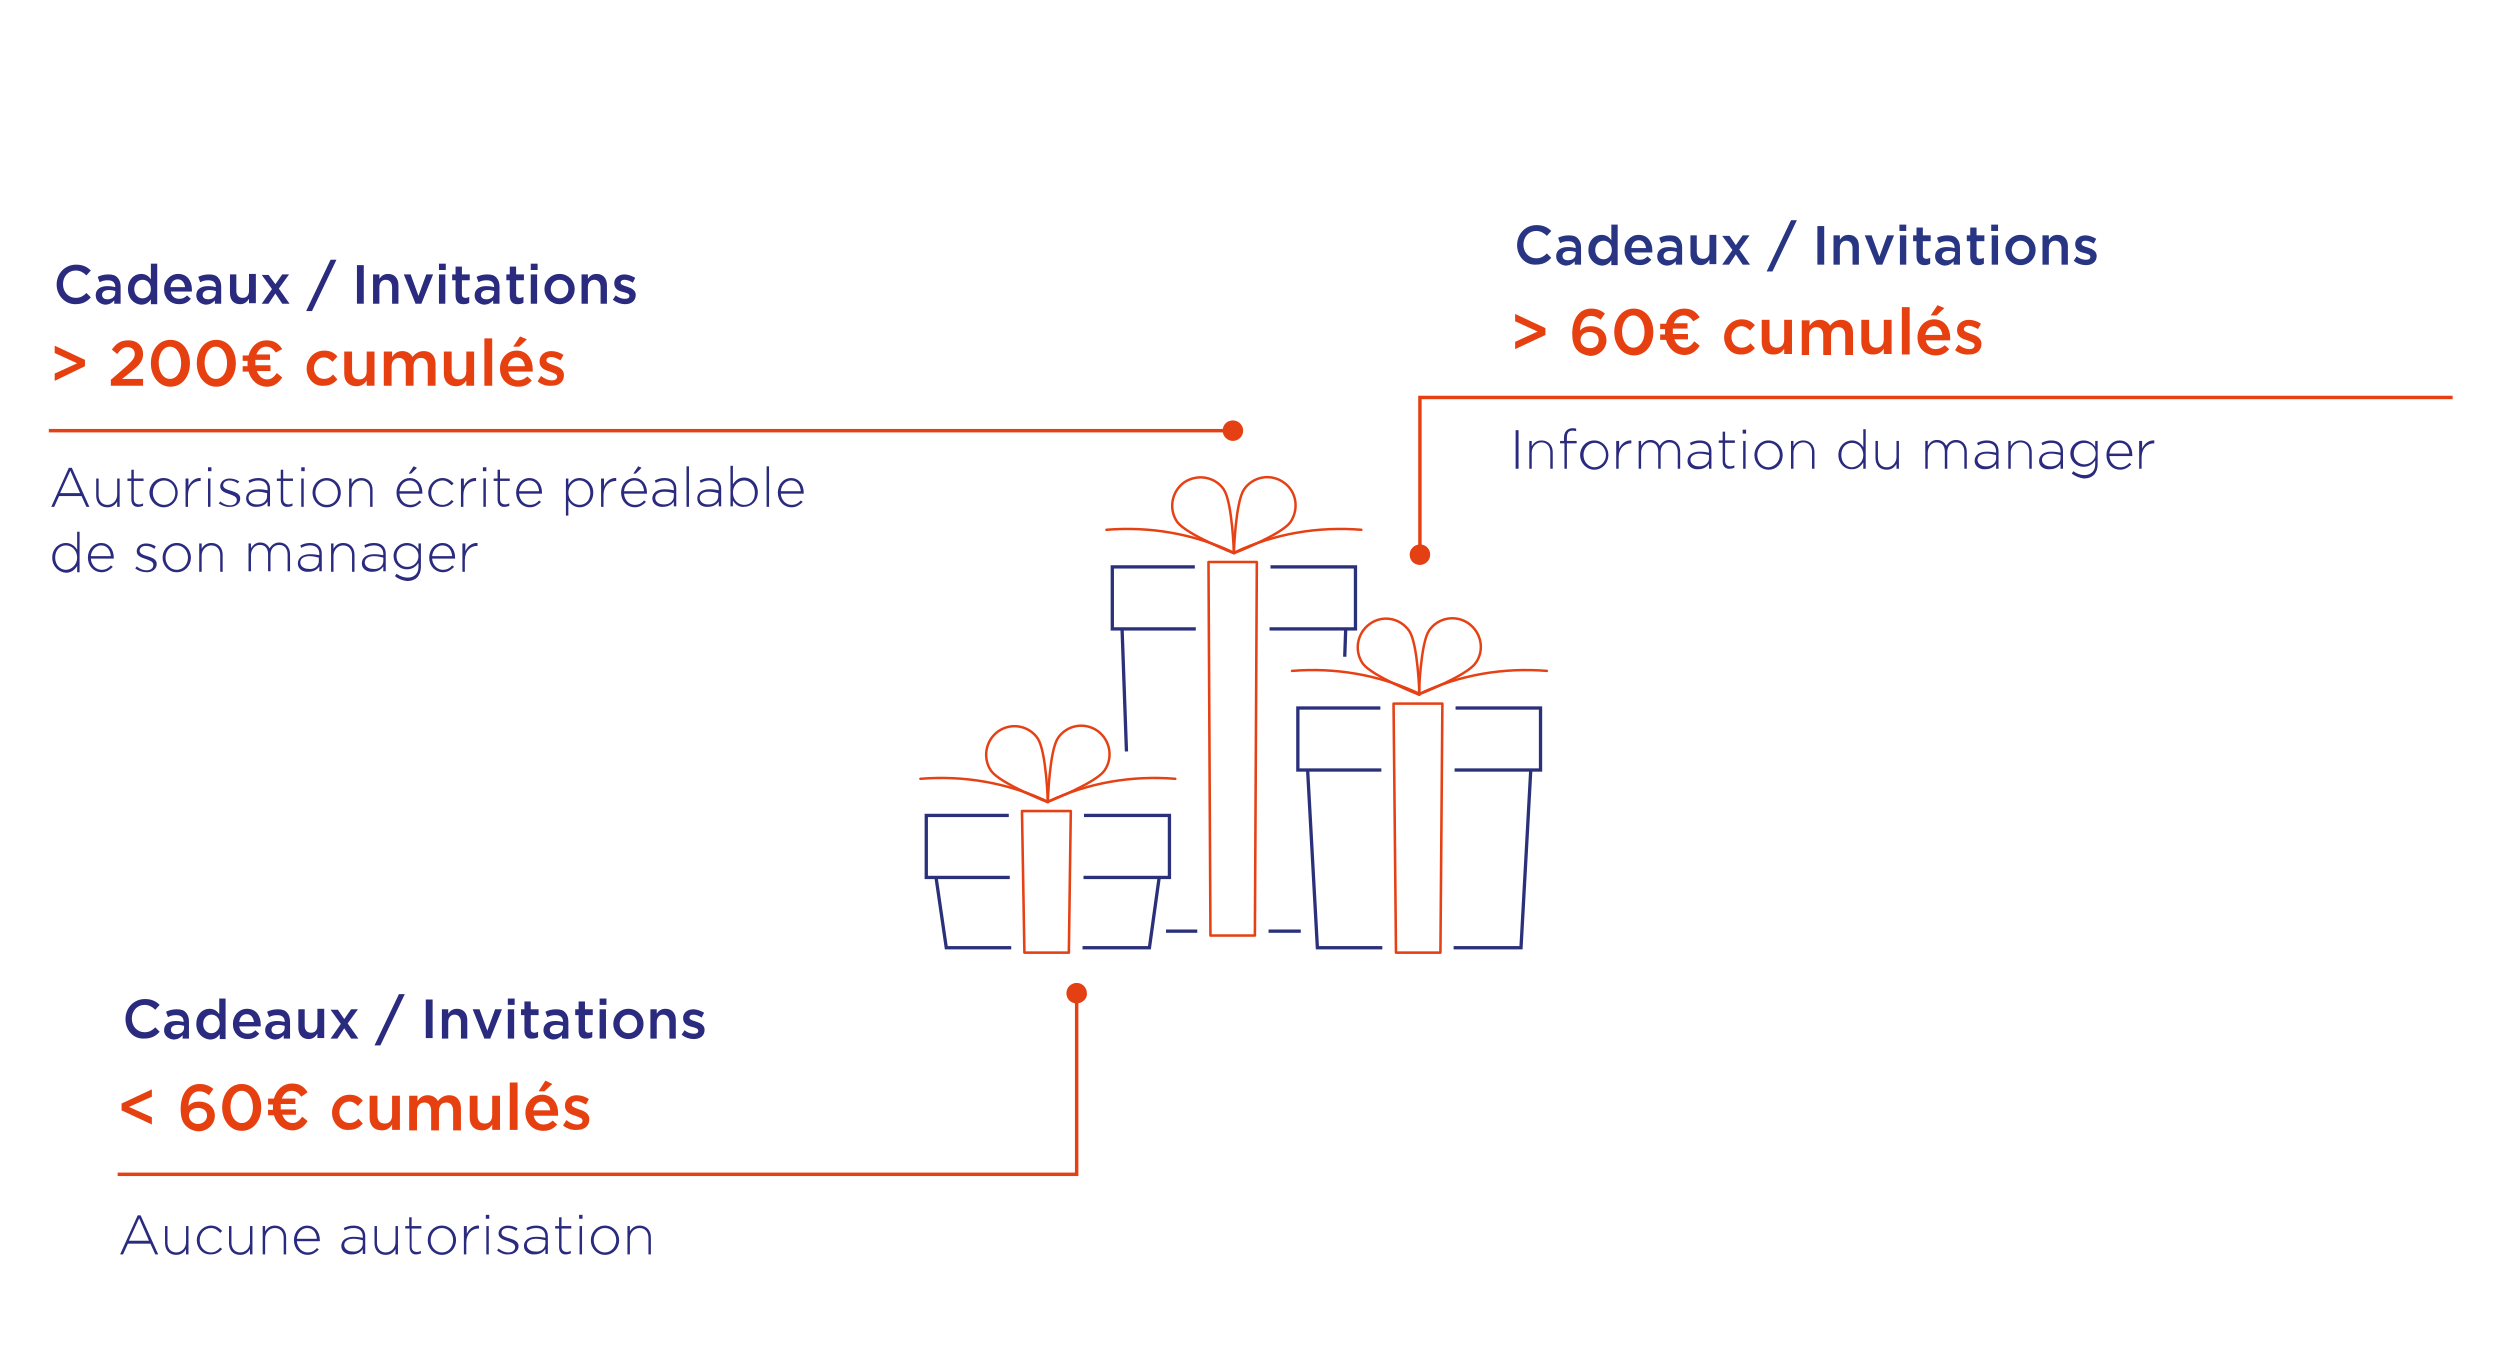 <?xml version="1.0" encoding="utf-8"?>
<!-- Generator: Adobe Illustrator 22.0.0, SVG Export Plug-In . SVG Version: 6.00 Build 0)  -->
<svg version="1.1" id="FR" xmlns="http://www.w3.org/2000/svg" xmlns:xlink="http://www.w3.org/1999/xlink" x="0px" y="0px"
	 viewBox="0 0 512 280" style="enable-background:new 0 0 512 280;" xml:space="preserve">
<style type="text/css">
	.st0{fill:#283582;}
	.st1{fill:#E64011;}
	.st2{fill:#2A2A7E;}
	.st3{fill:none;stroke:#E54013;stroke-width:0.707;}
	.st4{fill:#E54013;}
	.st5{fill:none;stroke:#2B307A;stroke-width:0.678;stroke-miterlimit:10;}
	.st6{fill:none;stroke:#E54115;stroke-width:0.526;stroke-linecap:round;stroke-linejoin:round;stroke-miterlimit:10;}
	
		.st7{clip-path:url(#SVGID_2_);fill:none;stroke:#E54115;stroke-width:0.509;stroke-linecap:round;stroke-linejoin:round;stroke-miterlimit:10;}
	
		.st8{clip-path:url(#SVGID_4_);fill:none;stroke:#E54115;stroke-width:0.509;stroke-linecap:round;stroke-linejoin:round;stroke-miterlimit:10;}
	
		.st9{clip-path:url(#SVGID_6_);fill:none;stroke:#E54115;stroke-width:0.509;stroke-linecap:round;stroke-linejoin:round;stroke-miterlimit:10;}
</style>
<g>
	<path class="st0" d="M310.7,50.2L310.7,50.2c0-2.3,1.7-4.1,4-4.1c1.4,0,2.3,0.5,3,1.2l-0.9,1c-0.6-0.6-1.3-1-2.2-1
		c-1.5,0-2.6,1.2-2.6,2.8v0c0,1.6,1.1,2.8,2.6,2.8c1,0,1.6-0.4,2.2-1l0.9,0.9c-0.8,0.9-1.7,1.4-3.2,1.4
		C312.4,54.3,310.7,52.5,310.7,50.2z"/>
	<path class="st0" d="M318.7,52.5L318.7,52.5c0-1.3,1-1.9,2.4-1.9c0.7,0,1.1,0.1,1.6,0.2v-0.1c0-0.8-0.5-1.3-1.5-1.3
		c-0.7,0-1.1,0.1-1.7,0.4l-0.4-1.1c0.6-0.3,1.3-0.5,2.2-0.5c0.9,0,1.5,0.2,1.9,0.7c0.4,0.4,0.6,1.1,0.6,1.8v3.5h-1.3v-0.7
		c-0.4,0.5-1,0.9-1.9,0.9C319.7,54.3,318.7,53.7,318.7,52.5z M322.7,52v-0.4c-0.3-0.1-0.8-0.2-1.3-0.2c-0.9,0-1.4,0.4-1.4,1v0
		c0,0.6,0.5,0.9,1.1,0.9C322.1,53.3,322.7,52.8,322.7,52z"/>
	<path class="st0" d="M325.3,51.2L325.3,51.2c0-2,1.3-3.1,2.7-3.1c1,0,1.6,0.5,2,1.1v-3.2h1.3v8.3H330v-1c-0.4,0.6-1,1.1-2,1.1
		C326.7,54.3,325.3,53.2,325.3,51.2z M330.1,51.2L330.1,51.2c0-1.2-0.8-1.9-1.7-1.9c-0.9,0-1.7,0.7-1.7,1.9v0c0,1.2,0.8,1.9,1.7,1.9
		C329.3,53.1,330.1,52.4,330.1,51.2z"/>
	<path class="st0" d="M332.7,51.2L332.7,51.2c0-1.7,1.2-3.1,2.9-3.1c1.9,0,2.8,1.5,2.8,3.2c0,0.1,0,0.2,0,0.4h-4.3
		c0.1,1,0.8,1.5,1.7,1.5c0.7,0,1.1-0.2,1.6-0.7l0.8,0.7c-0.6,0.7-1.3,1.1-2.4,1.1C334,54.3,332.7,53.1,332.7,51.2z M337.1,50.8
		c-0.1-0.9-0.6-1.6-1.5-1.6c-0.8,0-1.4,0.6-1.5,1.6H337.1z"/>
	<path class="st0" d="M339.4,52.5L339.4,52.5c0-1.3,1-1.9,2.4-1.9c0.7,0,1.1,0.1,1.6,0.2v-0.1c0-0.8-0.5-1.3-1.5-1.3
		c-0.7,0-1.1,0.1-1.7,0.4l-0.4-1.1c0.6-0.3,1.3-0.5,2.2-0.5c0.9,0,1.5,0.2,1.9,0.7c0.4,0.4,0.6,1.1,0.6,1.8v3.5h-1.3v-0.7
		c-0.4,0.5-1,0.9-1.9,0.9C340.3,54.3,339.4,53.7,339.4,52.5z M343.4,52v-0.4c-0.3-0.1-0.8-0.2-1.3-0.2c-0.9,0-1.4,0.4-1.4,1v0
		c0,0.6,0.5,0.9,1.1,0.9C342.7,53.3,343.4,52.8,343.4,52z"/>
	<path class="st0" d="M346.2,52v-3.8h1.3v3.4c0,0.9,0.5,1.4,1.3,1.4c0.8,0,1.3-0.5,1.3-1.5v-3.4h1.4v6h-1.4v-0.9
		c-0.4,0.6-0.9,1.1-1.8,1.1C347,54.3,346.2,53.4,346.2,52z"/>
	<path class="st0" d="M355.5,50.2l1.4-2h1.4l-2.1,2.9l2.2,3.1h-1.5l-1.4-2.1l-1.4,2.1h-1.4l2.1-3l-2.1-2.9h1.5L355.5,50.2z"/>
	<path class="st0" d="M366.8,45.1h1.2l-5,10.5h-1.2L366.8,45.1z"/>
	<path class="st0" d="M372.2,46.3h1.4v7.9h-1.4V46.3z"/>
	<path class="st0" d="M375.5,48.2h1.3v0.9c0.4-0.6,0.9-1,1.8-1c1.3,0,2.1,0.9,2.1,2.3v3.8h-1.3v-3.4c0-0.9-0.5-1.5-1.3-1.5
		c-0.8,0-1.3,0.6-1.3,1.5v3.4h-1.3V48.2z"/>
	<path class="st0" d="M381.9,48.2h1.4l1.6,4.4l1.6-4.4h1.4l-2.4,6h-1.2L381.9,48.2z"/>
	<path class="st0" d="M389,46h1.4v1.3H389V46z M389.1,48.2h1.3v6h-1.3V48.2z"/>
	<path class="st0" d="M392.5,52.5v-3.1h-0.7v-1.2h0.7v-1.6h1.3v1.6h1.6v1.2h-1.6v2.9c0,0.5,0.3,0.7,0.7,0.7c0.3,0,0.6-0.1,0.8-0.2
		V54c-0.3,0.2-0.7,0.3-1.2,0.3C393.2,54.3,392.5,53.8,392.5,52.5z"/>
	<path class="st0" d="M396.3,52.5L396.3,52.5c0-1.3,1-1.9,2.4-1.9c0.7,0,1.1,0.1,1.6,0.2v-0.1c0-0.8-0.5-1.3-1.5-1.3
		c-0.7,0-1.1,0.1-1.7,0.4l-0.4-1.1c0.6-0.3,1.3-0.5,2.2-0.5c0.9,0,1.5,0.2,1.9,0.7c0.4,0.4,0.6,1.1,0.6,1.8v3.5h-1.3v-0.7
		c-0.4,0.5-1,0.9-1.9,0.9C397.3,54.3,396.3,53.7,396.3,52.5z M400.4,52v-0.4c-0.3-0.1-0.8-0.2-1.3-0.2c-0.9,0-1.4,0.4-1.4,1v0
		c0,0.6,0.5,0.9,1.1,0.9C399.7,53.3,400.4,52.8,400.4,52z"/>
	<path class="st0" d="M403.5,52.5v-3.1h-0.7v-1.2h0.7v-1.6h1.3v1.6h1.6v1.2h-1.6v2.9c0,0.5,0.3,0.7,0.7,0.7c0.3,0,0.6-0.1,0.8-0.2
		V54c-0.3,0.2-0.7,0.3-1.2,0.3C404.2,54.3,403.5,53.8,403.5,52.5z"/>
	<path class="st0" d="M407.8,46h1.4v1.3h-1.4V46z M407.9,48.2h1.3v6h-1.3V48.2z"/>
	<path class="st0" d="M410.7,51.2L410.7,51.2c0-1.7,1.3-3.1,3.1-3.1s3.1,1.4,3.1,3.1v0c0,1.7-1.3,3.1-3.1,3.1
		C412,54.3,410.7,52.9,410.7,51.2z M415.6,51.2L415.6,51.2c0-1.1-0.7-1.9-1.8-1.9c-1.1,0-1.8,0.9-1.8,1.9v0c0,1,0.7,1.9,1.8,1.9
		C414.9,53.1,415.6,52.3,415.6,51.2z"/>
	<path class="st0" d="M418.3,48.2h1.3v0.9c0.4-0.6,0.9-1,1.8-1c1.3,0,2.1,0.9,2.1,2.3v3.8h-1.3v-3.4c0-0.9-0.5-1.5-1.3-1.5
		c-0.8,0-1.3,0.6-1.3,1.5v3.4h-1.3V48.2z"/>
	<path class="st0" d="M424.7,53.4l0.6-0.9c0.6,0.5,1.3,0.7,1.9,0.7c0.6,0,0.9-0.2,0.9-0.6v0c0-0.5-0.6-0.6-1.3-0.8
		c-0.9-0.2-1.8-0.6-1.8-1.8v0c0-1.1,0.9-1.8,2.1-1.8c0.7,0,1.5,0.3,2.2,0.7l-0.5,1c-0.6-0.4-1.2-0.6-1.7-0.6c-0.5,0-0.8,0.2-0.8,0.6
		v0c0,0.4,0.6,0.6,1.3,0.8c0.9,0.3,1.8,0.7,1.8,1.7v0c0,1.3-1,1.9-2.2,1.9C426.3,54.3,425.4,54,424.7,53.4z"/>
</g>
<g>
	<path class="st1" d="M310.3,70l4.6-2.1l-4.6-2.1v-1.5l6.2,2.9v1.4l-6.2,2.9V70z"/>
	<path class="st1" d="M323.1,71.8c-0.7-0.7-1.1-1.7-1.1-3.5v0c0-2.8,1.3-5.1,3.9-5.1c1.2,0,2,0.4,2.8,1l-0.9,1.3
		c-0.6-0.5-1.2-0.8-2-0.8c-1.6,0-2.2,1.7-2.2,3c0.5-0.6,1.2-0.9,2.2-0.9c1.8,0,3.2,1.1,3.2,2.9v0c0,1.8-1.5,3.2-3.4,3.2
		C324.5,72.7,323.7,72.4,323.1,71.8z M327.4,69.6L327.4,69.6c0-1-0.7-1.6-1.9-1.6c-1.1,0-1.8,0.7-1.8,1.6v0c0,0.9,0.8,1.7,1.9,1.7
		C326.8,71.3,327.4,70.6,327.4,69.6z"/>
	<path class="st1" d="M330.6,68L330.6,68c0-2.7,1.6-4.8,4-4.8c2.4,0,4,2.1,4,4.8v0c0,2.7-1.6,4.8-4,4.8
		C332.1,72.7,330.6,70.6,330.6,68z M336.8,68L336.8,68c0-1.9-0.9-3.4-2.3-3.4s-2.3,1.5-2.3,3.3v0c0,1.8,0.9,3.3,2.3,3.3
		S336.8,69.8,336.8,68z"/>
	<path class="st1" d="M346.8,65.8c-0.6-0.8-1.1-1.2-2-1.2c-0.9,0-1.6,0.6-2,1.6h2.8v1.1h-3c0,0.2,0,0.4,0,0.6c0,0.2,0,0.4,0,0.5h3.1
		v1.1h-2.8c0.4,1,1.1,1.7,2.1,1.7c0.9,0,1.4-0.5,2-1.3l1.1,0.9c-0.7,1.1-1.7,1.9-3.1,1.9c-1.9,0-3.3-1.3-3.8-3.1h-1.2v-1.1h1
		c0-0.2,0-0.3,0-0.5c0-0.2,0-0.4,0-0.6h-1v-1.1h1.2c0.5-1.8,1.8-3.1,3.7-3.1c1.6,0,2.5,0.7,3.2,1.8L346.8,65.8z"/>
	<path class="st1" d="M353.1,69.1L353.1,69.1c0-2,1.5-3.7,3.6-3.7c1.3,0,2.1,0.5,2.7,1.2l-1,1.1c-0.5-0.5-1-0.9-1.8-0.9
		c-1.1,0-2,1-2,2.2v0c0,1.2,0.8,2.2,2.1,2.2c0.7,0,1.3-0.3,1.8-0.9l0.9,1c-0.7,0.8-1.5,1.3-2.8,1.3
		C354.6,72.7,353.1,71.1,353.1,69.1z"/>
	<path class="st1" d="M360.8,70v-4.5h1.6v4c0,1.1,0.5,1.7,1.5,1.7c0.9,0,1.5-0.6,1.5-1.7v-4h1.6v7h-1.6v-1.1
		c-0.4,0.7-1.1,1.2-2.1,1.2C361.7,72.7,360.8,71.7,360.8,70z"/>
	<path class="st1" d="M369,65.6h1.6v1.1c0.4-0.6,1-1.2,2.1-1.2c1,0,1.7,0.5,2.1,1.2c0.5-0.7,1.3-1.2,2.3-1.2c1.5,0,2.4,1,2.4,2.7
		v4.5h-1.6v-4c0-1.1-0.5-1.7-1.4-1.7c-0.9,0-1.5,0.6-1.5,1.7v4h-1.6v-4c0-1.1-0.5-1.7-1.4-1.7s-1.5,0.7-1.5,1.7v4H369V65.6z"/>
	<path class="st1" d="M381.2,70v-4.5h1.6v4c0,1.1,0.5,1.7,1.5,1.7c0.9,0,1.5-0.6,1.5-1.7v-4h1.6v7h-1.6v-1.1
		c-0.4,0.7-1.1,1.2-2.1,1.2C382.1,72.7,381.2,71.7,381.2,70z"/>
	<path class="st1" d="M389.5,62.9h1.6v9.7h-1.6V62.9z"/>
	<path class="st1" d="M392.7,69.1L392.7,69.1c0-2,1.4-3.7,3.4-3.7c2.2,0,3.3,1.8,3.3,3.8c0,0.1,0,0.3,0,0.5h-5c0.2,1.1,1,1.8,2,1.8
		c0.8,0,1.3-0.3,1.9-0.8l0.9,0.8c-0.7,0.8-1.5,1.3-2.8,1.3C394.2,72.7,392.7,71.3,392.7,69.1z M397.8,68.6c-0.1-1-0.7-1.8-1.7-1.8
		c-1,0-1.6,0.8-1.8,1.8H397.8z M396.8,62.5l1.4,0.6l-1.6,1.5h-1.2L396.8,62.5z"/>
	<path class="st1" d="M400.4,71.7l0.7-1.1c0.8,0.6,1.5,0.9,2.2,0.9c0.7,0,1.1-0.3,1.1-0.8v0c0-0.5-0.7-0.7-1.5-1
		c-1-0.3-2.1-0.7-2.1-2.1v0c0-1.3,1.1-2.1,2.4-2.1c0.9,0,1.8,0.3,2.5,0.8l-0.6,1.1c-0.7-0.4-1.4-0.7-1.9-0.7c-0.6,0-1,0.3-1,0.7v0
		c0,0.5,0.7,0.7,1.5,1c1,0.3,2.1,0.8,2.1,2v0c0,1.5-1.1,2.2-2.5,2.2C402.3,72.7,401.2,72.4,400.4,71.7z"/>
</g>
<g>
	<g>
		<path class="st2" d="M310.4,88.1h0.6V96h-0.6V88.1z"/>
		<path class="st2" d="M313.2,90.3h0.5v1.1c0.4-0.7,1-1.2,2-1.2c1.4,0,2.3,1,2.3,2.4V96h-0.5v-3.4c0-1.2-0.7-2-1.8-2
			c-1.1,0-2,0.9-2,2.1V96h-0.5V90.3z"/>
		<path class="st2" d="M320.3,90.8h-0.8v-0.5h0.8v-0.6c0-0.7,0.2-1.2,0.5-1.5c0.3-0.3,0.7-0.5,1.2-0.5c0.3,0,0.6,0,0.8,0.1v0.5
			c-0.3-0.1-0.6-0.1-0.8-0.1c-0.8,0-1.1,0.5-1.1,1.5v0.6h2v0.5h-2V96h-0.5V90.8z"/>
		<path class="st2" d="M323.6,93.2L323.6,93.2c0-1.6,1.2-3,2.9-3c1.7,0,2.9,1.4,2.9,3v0c0,1.6-1.2,3-2.9,3
			C324.9,96.2,323.6,94.8,323.6,93.2z M328.9,93.2L328.9,93.2c0-1.4-1-2.5-2.3-2.5c-1.3,0-2.3,1.1-2.3,2.5v0c0,1.4,1,2.5,2.3,2.5
			C327.9,95.6,328.9,94.5,328.9,93.2z"/>
		<path class="st2" d="M331.1,90.3h0.5v1.6c0.4-1,1.4-1.8,2.5-1.7v0.6h-0.1c-1.3,0-2.5,1-2.5,2.9V96h-0.5V90.3z"/>
		<path class="st2" d="M335.6,90.3h0.5v1c0.4-0.6,0.9-1.2,1.9-1.2c1,0,1.6,0.6,1.9,1.2c0.4-0.6,1-1.2,2-1.2c1.3,0,2.2,1,2.2,2.4V96
			h-0.5v-3.4c0-1.2-0.6-2-1.7-2c-1,0-1.8,0.7-1.8,2V96h-0.5v-3.5c0-1.2-0.6-1.9-1.7-1.9c-1,0-1.8,0.9-1.8,2.1V96h-0.5V90.3z"/>
		<path class="st2" d="M345.6,94.4L345.6,94.4c0-1.2,1-1.9,2.5-1.9c0.8,0,1.3,0.1,1.9,0.2v-0.2c0-1.2-0.7-1.8-1.9-1.8
			c-0.7,0-1.3,0.2-1.8,0.5l-0.2-0.5c0.6-0.3,1.2-0.5,2-0.5c0.8,0,1.4,0.2,1.8,0.6c0.4,0.4,0.6,0.9,0.6,1.6V96H350v-1
			c-0.4,0.6-1.1,1.1-2.2,1.1C346.8,96.2,345.6,95.6,345.6,94.4z M350,93.9v-0.7c-0.5-0.1-1.1-0.3-1.9-0.3c-1.2,0-1.9,0.5-1.9,1.3v0
			c0,0.8,0.8,1.3,1.6,1.3C349,95.6,350,94.9,350,93.9z"/>
		<path class="st2" d="M352.8,94.5v-3.8H352v-0.5h0.8v-1.8h0.5v1.8h2v0.5h-2v3.7c0,0.8,0.5,1.1,1.1,1.1c0.3,0,0.5-0.1,0.8-0.2v0.5
			c-0.3,0.1-0.6,0.2-0.9,0.2C353.5,96.1,352.8,95.6,352.8,94.5z"/>
		<path class="st2" d="M356.9,88h0.7v0.8h-0.7V88z M357,90.3h0.5V96H357V90.3z"/>
		<path class="st2" d="M359.3,93.2L359.3,93.2c0-1.6,1.2-3,2.9-3c1.7,0,2.9,1.4,2.9,3v0c0,1.6-1.2,3-2.9,3
			C360.5,96.2,359.3,94.8,359.3,93.2z M364.5,93.2L364.5,93.2c0-1.4-1-2.5-2.3-2.5c-1.3,0-2.3,1.1-2.3,2.5v0c0,1.4,1,2.5,2.3,2.5
			C363.5,95.6,364.5,94.5,364.5,93.2z"/>
		<path class="st2" d="M366.8,90.3h0.5v1.1c0.4-0.7,1-1.2,2-1.2c1.4,0,2.3,1,2.3,2.4V96h-0.5v-3.4c0-1.2-0.7-2-1.8-2
			c-1.1,0-2,0.9-2,2.1V96h-0.5V90.3z"/>
		<path class="st2" d="M376.5,93.2L376.5,93.2c0-1.9,1.4-3,2.8-3c1.1,0,1.9,0.7,2.3,1.4v-3.7h0.5V96h-0.5v-1.3
			c-0.5,0.8-1.2,1.4-2.3,1.4C377.9,96.2,376.5,95,376.5,93.2z M381.6,93.2L381.6,93.2c0-1.5-1.1-2.5-2.3-2.5c-1.2,0-2.2,0.9-2.2,2.5
			v0c0,1.5,1,2.5,2.2,2.5C380.5,95.6,381.6,94.6,381.6,93.2z"/>
		<path class="st2" d="M384.1,93.8v-3.5h0.5v3.4c0,1.2,0.7,2,1.8,2c1.1,0,2-0.9,2-2.1v-3.3h0.5V96h-0.5V95c-0.4,0.7-1,1.2-2,1.2
			C384.9,96.2,384.1,95.2,384.1,93.8z"/>
		<path class="st2" d="M394.3,90.3h0.5v1c0.4-0.6,0.9-1.2,1.9-1.2c1,0,1.6,0.6,1.9,1.2c0.4-0.6,1-1.2,2-1.2c1.3,0,2.2,1,2.2,2.4V96
			h-0.5v-3.4c0-1.2-0.6-2-1.7-2c-1,0-1.8,0.7-1.8,2V96h-0.5v-3.5c0-1.2-0.6-1.9-1.7-1.9c-1,0-1.8,0.9-1.8,2.1V96h-0.5V90.3z"/>
		<path class="st2" d="M404.4,94.4L404.4,94.4c0-1.2,1-1.9,2.5-1.9c0.8,0,1.3,0.1,1.9,0.2v-0.2c0-1.2-0.7-1.8-1.9-1.8
			c-0.7,0-1.3,0.2-1.8,0.5l-0.2-0.5c0.6-0.3,1.2-0.5,2-0.5c0.8,0,1.4,0.2,1.8,0.6c0.4,0.4,0.6,0.9,0.6,1.6V96h-0.5v-1
			c-0.4,0.6-1.1,1.1-2.2,1.1C405.6,96.2,404.4,95.6,404.4,94.4z M408.8,93.9v-0.7c-0.5-0.1-1.1-0.3-1.9-0.3c-1.2,0-1.9,0.5-1.9,1.3
			v0c0,0.8,0.8,1.3,1.6,1.3C407.8,95.6,408.8,94.9,408.8,93.9z"/>
		<path class="st2" d="M411.3,90.3h0.5v1.1c0.4-0.7,1-1.2,2-1.2c1.4,0,2.3,1,2.3,2.4V96h-0.5v-3.4c0-1.2-0.7-2-1.8-2
			c-1.1,0-2,0.9-2,2.1V96h-0.5V90.3z"/>
		<path class="st2" d="M417.6,94.4L417.6,94.4c0-1.2,1-1.9,2.5-1.9c0.8,0,1.3,0.1,1.9,0.2v-0.2c0-1.2-0.7-1.8-1.9-1.8
			c-0.7,0-1.3,0.2-1.8,0.5l-0.2-0.5c0.6-0.3,1.2-0.5,2-0.5c0.8,0,1.4,0.2,1.8,0.6c0.4,0.4,0.6,0.9,0.6,1.6V96h-0.5v-1
			c-0.4,0.6-1.1,1.1-2.2,1.1C418.7,96.2,417.6,95.6,417.6,94.4z M422,93.9v-0.7c-0.5-0.1-1.1-0.3-1.9-0.3c-1.2,0-1.9,0.5-1.9,1.3v0
			c0,0.8,0.8,1.3,1.6,1.3C421,95.6,422,94.9,422,93.9z"/>
		<path class="st2" d="M424.3,97l0.3-0.5c0.7,0.5,1.5,0.8,2.3,0.8c1.3,0,2.2-0.8,2.2-2.2v-0.8c-0.5,0.7-1.2,1.3-2.4,1.3
			c-1.4,0-2.7-1.1-2.7-2.7v0c0-1.7,1.4-2.7,2.7-2.7c1.1,0,1.9,0.6,2.4,1.3v-1.2h0.5v4.9c0,0.8-0.3,1.5-0.7,2
			c-0.5,0.5-1.2,0.8-2.1,0.8C426,97.9,425.1,97.6,424.3,97z M429.2,92.9L429.2,92.9c0-1.4-1.2-2.2-2.3-2.2c-1.2,0-2.2,0.8-2.2,2.2v0
			c0,1.3,1,2.2,2.2,2.2C428,95.1,429.2,94.2,429.2,92.9z"/>
		<path class="st2" d="M431.4,93.2L431.4,93.2c0-1.7,1.2-3,2.7-3c1.6,0,2.6,1.3,2.6,3c0,0.1,0,0.1,0,0.2h-4.7
			c0.1,1.4,1.1,2.3,2.2,2.3c0.9,0,1.5-0.4,1.9-0.9l0.4,0.3c-0.6,0.6-1.3,1.1-2.3,1.1C432.6,96.2,431.4,95,431.4,93.2z M436.1,92.9
			c-0.1-1.2-0.7-2.2-2-2.2c-1.1,0-2,1-2.1,2.2H436.1z"/>
		<path class="st2" d="M438.2,90.3h0.5v1.6c0.4-1,1.4-1.8,2.5-1.7v0.6h-0.1c-1.3,0-2.5,1-2.5,2.9V96h-0.5V90.3z"/>
	</g>
</g>
<g>
	<g>
		<g>
			<path class="st2" d="M11.6,58.3L11.6,58.3c0-2.3,1.7-4.1,4-4.1c1.4,0,2.3,0.5,3,1.2l-0.9,1c-0.6-0.6-1.3-1-2.2-1
				c-1.5,0-2.6,1.2-2.6,2.8v0c0,1.6,1.1,2.8,2.6,2.8c1,0,1.6-0.4,2.2-1l0.9,0.9c-0.8,0.9-1.7,1.4-3.2,1.4
				C13.3,62.3,11.6,60.5,11.6,58.3z"/>
			<path class="st2" d="M19.6,60.5L19.6,60.5c0-1.3,1-1.9,2.4-1.9c0.7,0,1.1,0.1,1.6,0.2v-0.1c0-0.8-0.5-1.3-1.5-1.3
				c-0.7,0-1.1,0.1-1.7,0.4l-0.4-1.1c0.6-0.3,1.3-0.5,2.2-0.5c0.9,0,1.5,0.2,1.9,0.7c0.4,0.4,0.6,1.1,0.6,1.8v3.5h-1.3v-0.7
				c-0.4,0.5-1,0.9-1.9,0.9C20.6,62.3,19.6,61.7,19.6,60.5z M23.6,60v-0.4c-0.3-0.1-0.8-0.2-1.3-0.2c-0.9,0-1.4,0.4-1.4,1v0
				c0,0.6,0.5,0.9,1.1,0.9C22.9,61.3,23.6,60.8,23.6,60z"/>
			<path class="st2" d="M26.2,59.2L26.2,59.2c0-2,1.3-3.1,2.7-3.1c1,0,1.6,0.5,2,1.1v-3.2h1.3v8.3h-1.3v-1c-0.4,0.6-1,1.1-2,1.1
				C27.5,62.3,26.2,61.2,26.2,59.2z M30.9,59.2L30.9,59.2c0-1.2-0.8-1.9-1.7-1.9c-0.9,0-1.7,0.7-1.7,1.9v0c0,1.2,0.8,1.9,1.7,1.9
				C30.1,61.1,30.9,60.4,30.9,59.2z"/>
			<path class="st2" d="M33.6,59.2L33.6,59.2c0-1.7,1.2-3.1,2.9-3.1c1.9,0,2.8,1.5,2.8,3.2c0,0.1,0,0.2,0,0.4h-4.3
				c0.1,1,0.8,1.5,1.7,1.5c0.7,0,1.1-0.2,1.6-0.7l0.8,0.7c-0.6,0.7-1.3,1.1-2.4,1.1C34.9,62.3,33.6,61.1,33.6,59.2z M37.9,58.8
				c-0.1-0.9-0.6-1.6-1.5-1.6c-0.8,0-1.4,0.6-1.5,1.6H37.9z"/>
			<path class="st2" d="M40.2,60.5L40.2,60.5c0-1.3,1-1.9,2.4-1.9c0.7,0,1.1,0.1,1.6,0.2v-0.1c0-0.8-0.5-1.3-1.5-1.3
				c-0.7,0-1.1,0.1-1.7,0.4l-0.4-1.1c0.6-0.3,1.3-0.5,2.2-0.5c0.9,0,1.5,0.2,1.9,0.7c0.4,0.4,0.6,1.1,0.6,1.8v3.5h-1.3v-0.7
				c-0.4,0.5-1,0.9-1.9,0.9C41.2,62.3,40.2,61.7,40.2,60.5z M44.2,60v-0.4c-0.3-0.1-0.8-0.2-1.3-0.2c-0.9,0-1.4,0.4-1.4,1v0
				c0,0.6,0.5,0.9,1.1,0.9C43.6,61.3,44.2,60.8,44.2,60z"/>
			<path class="st2" d="M47.1,60v-3.8h1.3v3.4c0,0.9,0.5,1.4,1.3,1.4c0.8,0,1.3-0.5,1.3-1.5v-3.4h1.4v6H51v-0.9
				c-0.4,0.6-0.9,1.1-1.8,1.1C47.8,62.3,47.1,61.4,47.1,60z"/>
			<path class="st2" d="M56.4,58.2l1.4-2h1.4l-2.1,2.9l2.2,3.1h-1.5l-1.4-2.1l-1.4,2.1h-1.4l2.1-3l-2.1-2.9H55L56.4,58.2z"/>
			<path class="st2" d="M67.7,53.2h1.2l-5,10.5h-1.2L67.7,53.2z"/>
			<path class="st2" d="M73.1,54.3h1.4v7.9h-1.4V54.3z"/>
			<path class="st2" d="M76.4,56.2h1.3v0.9c0.4-0.6,0.9-1,1.8-1c1.3,0,2.1,0.9,2.1,2.3v3.8h-1.3v-3.4c0-0.9-0.5-1.5-1.3-1.5
				c-0.8,0-1.3,0.6-1.3,1.5v3.4h-1.3V56.2z"/>
			<path class="st2" d="M82.7,56.2h1.4l1.6,4.4l1.6-4.4h1.4l-2.4,6h-1.2L82.7,56.2z"/>
			<path class="st2" d="M89.9,54h1.4v1.3h-1.4V54z M89.9,56.2h1.3v6h-1.3V56.2z"/>
			<path class="st2" d="M93.3,60.5v-3.1h-0.7v-1.2h0.7v-1.6h1.3v1.6h1.6v1.2h-1.6v2.9c0,0.5,0.3,0.7,0.7,0.7c0.3,0,0.6-0.1,0.8-0.2
				V62c-0.3,0.2-0.7,0.3-1.2,0.3C94,62.3,93.3,61.9,93.3,60.5z"/>
			<path class="st2" d="M97.2,60.5L97.2,60.5c0-1.3,1-1.9,2.4-1.9c0.7,0,1.1,0.1,1.6,0.2v-0.1c0-0.8-0.5-1.3-1.5-1.3
				c-0.7,0-1.1,0.1-1.7,0.4l-0.4-1.1c0.6-0.3,1.3-0.5,2.2-0.5c0.9,0,1.5,0.2,1.9,0.7c0.4,0.4,0.6,1.1,0.6,1.8v3.5h-1.3v-0.7
				c-0.4,0.5-1,0.9-1.9,0.9C98.2,62.3,97.2,61.7,97.2,60.5z M101.2,60v-0.4c-0.3-0.1-0.8-0.2-1.3-0.2c-0.9,0-1.4,0.4-1.4,1v0
				c0,0.6,0.5,0.9,1.1,0.9C100.5,61.3,101.2,60.8,101.2,60z"/>
			<path class="st2" d="M104.4,60.5v-3.1h-0.7v-1.2h0.7v-1.6h1.3v1.6h1.6v1.2h-1.6v2.9c0,0.5,0.3,0.7,0.7,0.7c0.3,0,0.6-0.1,0.8-0.2
				V62c-0.3,0.2-0.7,0.3-1.2,0.3C105.1,62.3,104.4,61.9,104.4,60.5z"/>
			<path class="st2" d="M108.7,54h1.4v1.3h-1.4V54z M108.7,56.2h1.3v6h-1.3V56.2z"/>
			<path class="st2" d="M111.5,59.2L111.5,59.2c0-1.7,1.3-3.1,3.1-3.1c1.8,0,3.1,1.4,3.1,3.1v0c0,1.7-1.3,3.1-3.1,3.1
				C112.8,62.3,111.5,60.9,111.5,59.2z M116.4,59.2L116.4,59.2c0-1.1-0.7-1.9-1.8-1.9c-1.1,0-1.8,0.9-1.8,1.9v0c0,1,0.7,1.9,1.8,1.9
				C115.7,61.1,116.4,60.3,116.4,59.2z"/>
			<path class="st2" d="M119.1,56.2h1.3v0.9c0.4-0.6,0.9-1,1.8-1c1.3,0,2.1,0.9,2.1,2.3v3.8H123v-3.4c0-0.9-0.5-1.5-1.3-1.5
				c-0.8,0-1.3,0.6-1.3,1.5v3.4h-1.3V56.2z"/>
			<path class="st2" d="M125.5,61.4l0.6-0.9c0.6,0.5,1.3,0.7,1.9,0.7c0.6,0,0.9-0.2,0.9-0.6v0c0-0.5-0.6-0.6-1.3-0.8
				c-0.9-0.2-1.8-0.6-1.8-1.8v0c0-1.1,0.9-1.8,2.1-1.8c0.7,0,1.5,0.3,2.2,0.7l-0.5,1c-0.6-0.4-1.2-0.6-1.7-0.6
				c-0.5,0-0.8,0.2-0.8,0.6v0c0,0.4,0.6,0.6,1.3,0.8c0.9,0.3,1.8,0.7,1.8,1.7v0c0,1.3-1,1.9-2.2,1.9C127.2,62.3,126.3,62,125.5,61.4
				z"/>
		</g>
	</g>
	<g>
		<g>
			<path class="st1" d="M11.2,76.5l4.6-2.1l-4.6-2.1v-1.5l6.2,2.9V75L11.2,78V76.5z"/>
			<path class="st1" d="M22.8,77.7l3.1-2.7c1.2-1.1,1.7-1.7,1.7-2.5c0-0.9-0.6-1.4-1.5-1.4s-1.4,0.5-2.1,1.4l-1.1-0.9
				c0.9-1.2,1.7-1.9,3.4-1.9c1.8,0,3,1.1,3,2.8v0c0,1.5-0.8,2.3-2.4,3.6L25,77.6h4.3V79h-6.6V77.7z"/>
			<path class="st1" d="M30.9,74.4L30.9,74.4c0-2.7,1.6-4.8,4-4.8c2.4,0,4,2.1,4,4.8v0c0,2.7-1.6,4.8-4,4.8S30.9,77,30.9,74.4z
				 M37.1,74.4L37.1,74.4c0-1.9-0.9-3.4-2.3-3.4c-1.4,0-2.3,1.5-2.3,3.3v0c0,1.8,0.9,3.3,2.3,3.3S37.1,76.2,37.1,74.4z"/>
			<path class="st1" d="M40.3,74.4L40.3,74.4c0-2.7,1.6-4.8,4-4.8c2.4,0,4,2.1,4,4.8v0c0,2.7-1.6,4.8-4,4.8S40.3,77,40.3,74.4z
				 M46.5,74.4L46.5,74.4c0-1.9-0.9-3.4-2.3-3.4c-1.4,0-2.3,1.5-2.3,3.3v0c0,1.8,0.9,3.3,2.3,3.3S46.5,76.2,46.5,74.4z"/>
			<path class="st1" d="M56.5,72.2c-0.6-0.8-1.1-1.2-2-1.2c-0.9,0-1.6,0.6-2,1.6h2.8v1.1h-3c0,0.2,0,0.4,0,0.6c0,0.2,0,0.4,0,0.5
				h3.1V76h-2.8c0.4,1,1.1,1.7,2.1,1.7c0.9,0,1.4-0.5,2-1.3l1.1,0.9c-0.7,1.1-1.7,1.9-3.1,1.9c-1.9,0-3.3-1.3-3.8-3.1h-1.2v-1.1h1
				c0-0.2,0-0.3,0-0.5c0-0.2,0-0.4,0-0.6h-1v-1.1h1.2c0.5-1.8,1.8-3.1,3.7-3.1c1.6,0,2.5,0.7,3.2,1.8L56.5,72.2z"/>
			<path class="st1" d="M62.8,75.5L62.8,75.5c0-2,1.5-3.7,3.6-3.7c1.3,0,2.1,0.5,2.7,1.2l-1,1.1c-0.5-0.5-1-0.9-1.8-0.9
				c-1.1,0-2,1-2,2.2v0c0,1.2,0.8,2.2,2.1,2.2c0.7,0,1.3-0.3,1.8-0.9l0.9,1c-0.7,0.8-1.5,1.3-2.8,1.3C64.3,79.2,62.8,77.5,62.8,75.5
				z"/>
			<path class="st1" d="M70.5,76.5V72h1.6v4c0,1.1,0.5,1.7,1.5,1.7c0.9,0,1.5-0.6,1.5-1.7v-4h1.6v7h-1.6v-1.1
				c-0.4,0.7-1.1,1.2-2.1,1.2C71.4,79.1,70.5,78.1,70.5,76.5z"/>
			<path class="st1" d="M78.7,72h1.6v1.1c0.4-0.6,1-1.2,2.1-1.2c1,0,1.7,0.5,2.1,1.2c0.5-0.7,1.3-1.2,2.3-1.2c1.5,0,2.4,1,2.4,2.7
				V79h-1.6v-4c0-1.1-0.5-1.7-1.4-1.7c-0.9,0-1.5,0.6-1.5,1.7v4h-1.6v-4c0-1.1-0.5-1.7-1.4-1.7S80.2,74,80.2,75v4h-1.6V72z"/>
			<path class="st1" d="M90.9,76.5V72h1.6v4c0,1.1,0.5,1.7,1.5,1.7c0.9,0,1.5-0.6,1.5-1.7v-4h1.6v7h-1.6v-1.1
				c-0.4,0.7-1.1,1.2-2.1,1.2C91.8,79.1,90.9,78.1,90.9,76.5z"/>
			<path class="st1" d="M99.2,69.3h1.6V79h-1.6V69.3z"/>
			<path class="st1" d="M102.4,75.5L102.4,75.5c0-2,1.4-3.7,3.4-3.7c2.2,0,3.3,1.8,3.3,3.8c0,0.1,0,0.3,0,0.5h-5
				c0.2,1.1,1,1.8,2,1.8c0.8,0,1.3-0.3,1.9-0.8l0.9,0.8c-0.6,0.8-1.5,1.3-2.8,1.3C104,79.2,102.4,77.7,102.4,75.5z M107.5,75
				c-0.1-1-0.7-1.8-1.7-1.8c-1,0-1.6,0.8-1.8,1.8H107.5z M106.5,68.9l1.4,0.6l-1.6,1.5h-1.2L106.5,68.9z"/>
			<path class="st1" d="M110.1,78.1l0.7-1.1c0.8,0.6,1.5,0.9,2.2,0.9c0.7,0,1.1-0.3,1.1-0.8v0c0-0.5-0.7-0.7-1.5-1
				c-1-0.3-2.1-0.7-2.1-2.1v0c0-1.3,1.1-2.1,2.4-2.1c0.9,0,1.8,0.3,2.5,0.8l-0.6,1.1c-0.7-0.4-1.4-0.7-1.9-0.7c-0.6,0-1,0.3-1,0.7v0
				c0,0.5,0.7,0.7,1.5,1c1,0.3,2.1,0.8,2.1,2v0c0,1.5-1.1,2.2-2.5,2.2C112,79.1,110.9,78.8,110.1,78.1z"/>
		</g>
	</g>
</g>
<g>
	<g>
		<g>
			<path class="st2" d="M14.1,95.8h0.6l3.6,8h-0.6l-1-2.2h-4.6l-1,2.2h-0.6L14.1,95.8z M16.4,101l-2-4.6l-2.1,4.6H16.4z"/>
			<path class="st2" d="M19.7,101.5V98h0.5v3.4c0,1.2,0.7,2,1.8,2c1.1,0,2-0.9,2-2.1V98h0.5v5.8H24v-1.1c-0.4,0.7-1,1.2-2,1.2
				C20.5,103.9,19.7,102.9,19.7,101.5z"/>
			<path class="st2" d="M26.9,102.3v-3.8h-0.8V98h0.8v-1.8h0.5V98h2v0.5h-2v3.7c0,0.8,0.5,1.1,1.1,1.1c0.3,0,0.5-0.1,0.8-0.2v0.5
				c-0.3,0.1-0.6,0.2-0.9,0.2C27.6,103.9,26.9,103.4,26.9,102.3z"/>
			<path class="st2" d="M30.6,100.9L30.6,100.9c0-1.6,1.2-3,2.9-3c1.7,0,2.9,1.4,2.9,3v0c0,1.6-1.2,3-2.9,3
				C31.9,103.9,30.6,102.5,30.6,100.9z M35.9,100.9L35.9,100.9c0-1.4-1-2.5-2.3-2.5c-1.3,0-2.3,1.1-2.3,2.5v0c0,1.4,1,2.5,2.3,2.5
				C34.9,103.4,35.9,102.3,35.9,100.9z"/>
			<path class="st2" d="M38.1,98h0.5v1.6c0.4-1,1.4-1.8,2.5-1.7v0.6h-0.1c-1.3,0-2.5,1-2.5,2.9v2.4h-0.5V98z"/>
			<path class="st2" d="M42.6,95.7h0.7v0.8h-0.7V95.7z M42.6,98h0.5v5.8h-0.5V98z"/>
			<path class="st2" d="M44.8,103.1l0.3-0.4c0.6,0.5,1.3,0.8,2,0.8c0.8,0,1.4-0.4,1.4-1.1v0c0-0.7-0.7-0.9-1.5-1.2
				c-0.9-0.3-1.9-0.6-1.9-1.6v0c0-0.9,0.8-1.6,1.9-1.6c0.7,0,1.4,0.2,2,0.6L48.7,99c-0.5-0.4-1.1-0.6-1.7-0.6c-0.8,0-1.3,0.4-1.3,1
				v0c0,0.6,0.8,0.9,1.6,1.1c0.9,0.3,1.9,0.6,1.9,1.6v0c0,1-0.9,1.7-2,1.7C46.3,103.9,45.4,103.5,44.8,103.1z"/>
			<path class="st2" d="M50.4,102.1L50.4,102.1c0-1.2,1-1.9,2.5-1.9c0.8,0,1.3,0.1,1.9,0.2v-0.2c0-1.2-0.7-1.8-1.9-1.8
				c-0.7,0-1.3,0.2-1.8,0.5l-0.2-0.5c0.6-0.3,1.2-0.5,2-0.5c0.8,0,1.4,0.2,1.8,0.6c0.4,0.4,0.6,0.9,0.6,1.6v3.6h-0.5v-1
				c-0.4,0.6-1.1,1.1-2.2,1.1C51.5,103.9,50.4,103.3,50.4,102.1z M54.7,101.6V101c-0.5-0.1-1.1-0.3-1.9-0.3c-1.2,0-1.9,0.5-1.9,1.3
				v0c0,0.8,0.8,1.3,1.6,1.3C53.7,103.4,54.7,102.7,54.7,101.6z"/>
			<path class="st2" d="M57.5,102.3v-3.8h-0.8V98h0.8v-1.8H58V98h2v0.5h-2v3.7c0,0.8,0.5,1.1,1.1,1.1c0.3,0,0.5-0.1,0.8-0.2v0.5
				c-0.3,0.1-0.6,0.2-0.9,0.2C58.2,103.9,57.5,103.4,57.5,102.3z"/>
			<path class="st2" d="M61.7,95.7h0.7v0.8h-0.7V95.7z M61.7,98h0.5v5.8h-0.5V98z"/>
			<path class="st2" d="M64,100.9L64,100.9c0-1.6,1.2-3,2.9-3c1.7,0,2.9,1.4,2.9,3v0c0,1.6-1.2,3-2.9,3
				C65.2,103.9,64,102.5,64,100.9z M69.2,100.9L69.2,100.9c0-1.4-1-2.5-2.3-2.5c-1.3,0-2.3,1.1-2.3,2.5v0c0,1.4,1,2.5,2.3,2.5
				C68.3,103.4,69.2,102.3,69.2,100.9z"/>
			<path class="st2" d="M71.5,98H72v1.1c0.4-0.7,1-1.2,2-1.2c1.4,0,2.3,1,2.3,2.4v3.5h-0.5v-3.4c0-1.2-0.7-2-1.8-2
				c-1.1,0-2,0.9-2,2.1v3.3h-0.5V98z"/>
			<path class="st2" d="M81.2,100.9L81.2,100.9c0-1.7,1.2-3,2.7-3c1.6,0,2.6,1.3,2.6,3c0,0.1,0,0.1,0,0.2h-4.7
				c0.1,1.4,1.1,2.3,2.2,2.3c0.9,0,1.5-0.4,1.9-0.9l0.4,0.3c-0.6,0.6-1.3,1.1-2.3,1.1C82.5,103.9,81.2,102.7,81.2,100.9z
				 M85.9,100.6c-0.1-1.2-0.7-2.2-2-2.2c-1.1,0-2,1-2.1,2.2H85.9z M84.7,95.5l0.7,0.3L84.2,97h-0.5L84.7,95.5z"/>
			<path class="st2" d="M87.7,100.9L87.7,100.9c0-1.6,1.3-3,2.9-3c1.1,0,1.7,0.5,2.3,1.1l-0.4,0.4c-0.5-0.5-1-1-1.9-1
				c-1.3,0-2.3,1.1-2.3,2.5v0c0,1.4,1,2.5,2.3,2.5c0.8,0,1.4-0.4,1.9-1l0.4,0.3c-0.6,0.7-1.3,1.1-2.3,1.1
				C89,103.9,87.7,102.5,87.7,100.9z"/>
			<path class="st2" d="M94.4,98H95v1.6c0.4-1,1.4-1.8,2.5-1.7v0.6h-0.1c-1.3,0-2.5,1-2.5,2.9v2.4h-0.5V98z"/>
			<path class="st2" d="M98.9,95.7h0.7v0.8h-0.7V95.7z M99,98h0.5v5.8H99V98z"/>
			<path class="st2" d="M101.9,102.3v-3.8h-0.8V98h0.8v-1.8h0.5V98h2v0.5h-2v3.7c0,0.8,0.5,1.1,1.1,1.1c0.3,0,0.5-0.1,0.8-0.2v0.5
				c-0.3,0.1-0.6,0.2-0.9,0.2C102.6,103.9,101.9,103.4,101.9,102.3z"/>
			<path class="st2" d="M105.7,100.9L105.7,100.9c0-1.7,1.2-3,2.7-3c1.6,0,2.6,1.3,2.6,3c0,0.1,0,0.1,0,0.2h-4.7
				c0.1,1.4,1.1,2.3,2.2,2.3c0.9,0,1.5-0.4,1.9-0.9l0.4,0.3c-0.6,0.6-1.3,1.1-2.3,1.1C107,103.9,105.7,102.7,105.7,100.9z
				 M110.4,100.6c-0.1-1.2-0.7-2.2-2-2.2c-1.1,0-2,1-2.1,2.2H110.4z"/>
			<path class="st2" d="M115.9,98h0.5v1.3c0.5-0.8,1.2-1.4,2.3-1.4c1.4,0,2.8,1.1,2.8,3v0c0,1.9-1.4,3-2.8,3c-1.1,0-1.9-0.7-2.3-1.4
				v3.1h-0.5V98z M120.9,100.9L120.9,100.9c0-1.5-1-2.5-2.2-2.5c-1.2,0-2.3,1-2.3,2.5v0c0,1.5,1.1,2.5,2.3,2.5
				C119.9,103.4,120.9,102.5,120.9,100.9z"/>
			<path class="st2" d="M123.2,98h0.5v1.6c0.4-1,1.4-1.8,2.5-1.7v0.6h-0.1c-1.3,0-2.5,1-2.5,2.9v2.4h-0.5V98z"/>
			<path class="st2" d="M127.2,100.9L127.2,100.9c0-1.7,1.2-3,2.7-3c1.6,0,2.6,1.3,2.6,3c0,0.1,0,0.1,0,0.2h-4.7
				c0.1,1.4,1.1,2.3,2.2,2.3c0.9,0,1.5-0.4,1.9-0.9l0.4,0.3c-0.6,0.6-1.3,1.1-2.3,1.1C128.5,103.9,127.2,102.7,127.2,100.9z
				 M131.9,100.6c-0.1-1.2-0.7-2.2-2-2.2c-1.1,0-2,1-2.1,2.2H131.9z M130.7,95.5l0.7,0.3l-1.2,1.2h-0.5L130.7,95.5z"/>
			<path class="st2" d="M133.6,102.1L133.6,102.1c0-1.2,1-1.9,2.5-1.9c0.8,0,1.3,0.1,1.9,0.2v-0.2c0-1.2-0.7-1.8-1.9-1.8
				c-0.7,0-1.3,0.2-1.8,0.5l-0.2-0.5c0.6-0.3,1.2-0.5,2-0.5c0.8,0,1.4,0.2,1.8,0.6c0.4,0.4,0.6,0.9,0.6,1.6v3.6H138v-1
				c-0.4,0.6-1.1,1.1-2.2,1.1C134.8,103.9,133.6,103.3,133.6,102.1z M138,101.6V101c-0.5-0.1-1.1-0.3-1.9-0.3
				c-1.2,0-1.9,0.5-1.9,1.3v0c0,0.8,0.8,1.3,1.6,1.3C137,103.4,138,102.7,138,101.6z"/>
			<path class="st2" d="M140.6,95.5h0.5v8.3h-0.5V95.5z"/>
			<path class="st2" d="M142.8,102.1L142.8,102.1c0-1.2,1-1.9,2.5-1.9c0.8,0,1.3,0.1,1.9,0.2v-0.2c0-1.2-0.7-1.8-1.9-1.8
				c-0.7,0-1.3,0.2-1.8,0.5l-0.2-0.5c0.6-0.3,1.2-0.5,2-0.5c0.8,0,1.4,0.2,1.8,0.6c0.4,0.4,0.6,0.9,0.6,1.6v3.6h-0.5v-1
				c-0.4,0.6-1.1,1.1-2.2,1.1C143.9,103.9,142.8,103.3,142.8,102.1z M147.1,101.6V101c-0.5-0.1-1.1-0.3-1.9-0.3
				c-1.2,0-1.9,0.5-1.9,1.3v0c0,0.8,0.8,1.3,1.6,1.3C146.1,103.4,147.1,102.7,147.1,101.6z"/>
			<path class="st2" d="M150.1,102.5v1.2h-0.5v-8.3h0.5v3.8c0.5-0.8,1.2-1.4,2.3-1.4c1.4,0,2.8,1.1,2.8,3v0c0,1.9-1.4,3-2.8,3
				C151.3,103.9,150.6,103.3,150.1,102.5z M154.6,100.9L154.6,100.9c0-1.5-1-2.5-2.2-2.5c-1.2,0-2.3,1-2.3,2.5v0
				c0,1.5,1.1,2.5,2.3,2.5C153.7,103.4,154.6,102.5,154.6,100.9z"/>
			<path class="st2" d="M157,95.5h0.5v8.3H157V95.5z"/>
			<path class="st2" d="M159.3,100.9L159.3,100.9c0-1.7,1.2-3,2.7-3c1.6,0,2.6,1.3,2.6,3c0,0.1,0,0.1,0,0.2h-4.7
				c0.1,1.4,1.1,2.3,2.2,2.3c0.9,0,1.5-0.4,1.9-0.9l0.4,0.3c-0.6,0.6-1.3,1.1-2.3,1.1C160.6,103.9,159.3,102.7,159.3,100.9z
				 M164,100.6c-0.1-1.2-0.7-2.2-2-2.2c-1.1,0-2,1-2.1,2.2H164z"/>
			<path class="st2" d="M10.7,114.2L10.7,114.2c0-1.9,1.4-3,2.8-3c1.1,0,1.9,0.7,2.3,1.4v-3.7h0.5v8.3h-0.5v-1.3
				c-0.5,0.8-1.2,1.4-2.3,1.4C12.1,117.2,10.7,116.1,10.7,114.2z M15.8,114.2L15.8,114.2c0-1.5-1.1-2.5-2.3-2.5
				c-1.2,0-2.2,0.9-2.2,2.5v0c0,1.5,1,2.5,2.2,2.5C14.6,116.7,15.8,115.7,15.8,114.2z"/>
			<path class="st2" d="M18,114.2L18,114.2c0-1.7,1.2-3,2.7-3c1.6,0,2.6,1.3,2.6,3c0,0.1,0,0.1,0,0.2h-4.7c0.1,1.4,1.1,2.3,2.2,2.3
				c0.9,0,1.5-0.4,1.9-0.9l0.4,0.3c-0.6,0.6-1.3,1.1-2.3,1.1C19.3,117.2,18,116,18,114.2z M22.7,113.9c-0.1-1.2-0.7-2.2-2-2.2
				c-1.1,0-2,1-2.1,2.2H22.7z"/>
			<path class="st2" d="M27.7,116.4l0.3-0.4c0.6,0.5,1.3,0.8,2,0.8c0.8,0,1.4-0.4,1.4-1.1v0c0-0.7-0.7-0.9-1.5-1.2
				c-0.9-0.3-1.9-0.6-1.9-1.6v0c0-0.9,0.8-1.6,1.9-1.6c0.7,0,1.4,0.2,2,0.6l-0.3,0.5c-0.5-0.4-1.1-0.6-1.7-0.6c-0.8,0-1.3,0.4-1.3,1
				v0c0,0.6,0.8,0.9,1.6,1.1c0.9,0.3,1.9,0.6,1.9,1.6v0c0,1-0.9,1.7-2,1.7C29.2,117.2,28.3,116.9,27.7,116.4z"/>
			<path class="st2" d="M33.3,114.2L33.3,114.2c0-1.6,1.2-3,2.9-3c1.7,0,2.9,1.4,2.9,3v0c0,1.6-1.2,3-2.9,3
				C34.5,117.2,33.3,115.8,33.3,114.2z M38.5,114.2L38.5,114.2c0-1.4-1-2.5-2.3-2.5c-1.3,0-2.3,1.1-2.3,2.5v0c0,1.4,1,2.5,2.3,2.5
				C37.5,116.7,38.5,115.6,38.5,114.2z"/>
			<path class="st2" d="M40.8,111.3h0.5v1.1c0.4-0.7,1-1.2,2-1.2c1.4,0,2.3,1,2.3,2.4v3.5h-0.5v-3.4c0-1.2-0.7-2-1.8-2
				c-1.1,0-2,0.9-2,2.1v3.3h-0.5V111.3z"/>
			<path class="st2" d="M50.9,111.3h0.5v1c0.4-0.6,0.9-1.2,1.9-1.2c1,0,1.6,0.6,1.9,1.2c0.4-0.6,1-1.2,2-1.2c1.3,0,2.2,1,2.2,2.4
				v3.5h-0.5v-3.4c0-1.2-0.6-2-1.7-2c-1,0-1.8,0.7-1.8,2v3.4h-0.5v-3.5c0-1.2-0.6-1.9-1.7-1.9c-1,0-1.8,0.9-1.8,2.1v3.3h-0.5V111.3z
				"/>
			<path class="st2" d="M61,115.4L61,115.4c0-1.2,1-1.9,2.5-1.9c0.8,0,1.3,0.1,1.9,0.2v-0.2c0-1.2-0.7-1.8-1.9-1.8
				c-0.7,0-1.3,0.2-1.8,0.5l-0.2-0.5c0.6-0.3,1.2-0.5,2-0.5c0.8,0,1.4,0.2,1.8,0.6c0.4,0.4,0.6,0.9,0.6,1.6v3.6h-0.5v-1
				c-0.4,0.6-1.1,1.1-2.2,1.1C62.1,117.2,61,116.6,61,115.4z M65.3,114.9v-0.7c-0.5-0.1-1.1-0.3-1.9-0.3c-1.2,0-1.9,0.5-1.9,1.3v0
				c0,0.8,0.8,1.3,1.6,1.3C64.3,116.7,65.3,116,65.3,114.9z"/>
			<path class="st2" d="M67.8,111.3h0.5v1.1c0.4-0.7,1-1.2,2-1.2c1.4,0,2.3,1,2.3,2.4v3.5h-0.5v-3.4c0-1.2-0.7-2-1.8-2
				c-1.1,0-2,0.9-2,2.1v3.3h-0.5V111.3z"/>
			<path class="st2" d="M74.1,115.4L74.1,115.4c0-1.2,1-1.9,2.5-1.9c0.8,0,1.3,0.1,1.9,0.2v-0.2c0-1.2-0.7-1.8-1.9-1.8
				c-0.7,0-1.3,0.2-1.8,0.5l-0.2-0.5c0.6-0.3,1.2-0.5,2-0.5c0.8,0,1.4,0.2,1.8,0.6c0.4,0.4,0.6,0.9,0.6,1.6v3.6h-0.5v-1
				c-0.4,0.6-1.1,1.1-2.2,1.1C75.3,117.2,74.1,116.6,74.1,115.4z M78.5,114.9v-0.7c-0.5-0.1-1.1-0.3-1.9-0.3c-1.2,0-1.9,0.5-1.9,1.3
				v0c0,0.8,0.8,1.3,1.6,1.3C77.5,116.7,78.5,116,78.5,114.9z"/>
			<path class="st2" d="M80.9,118l0.3-0.5c0.7,0.5,1.5,0.8,2.3,0.8c1.3,0,2.2-0.8,2.2-2.2v-0.8c-0.5,0.7-1.2,1.3-2.4,1.3
				c-1.4,0-2.7-1.1-2.7-2.7v0c0-1.7,1.4-2.7,2.7-2.7c1.1,0,1.9,0.6,2.4,1.3v-1.2h0.5v4.9c0,0.8-0.3,1.5-0.7,2
				c-0.5,0.5-1.2,0.8-2.1,0.8C82.5,118.9,81.6,118.6,80.9,118z M85.7,113.9L85.7,113.9c0-1.4-1.2-2.2-2.3-2.2
				c-1.2,0-2.2,0.8-2.2,2.2v0c0,1.3,1,2.2,2.2,2.2C84.6,116.1,85.7,115.2,85.7,113.9z"/>
			<path class="st2" d="M87.9,114.2L87.9,114.2c0-1.7,1.2-3,2.7-3c1.6,0,2.6,1.3,2.6,3c0,0.1,0,0.1,0,0.2h-4.7
				c0.1,1.4,1.1,2.3,2.2,2.3c0.9,0,1.5-0.4,1.9-0.9l0.4,0.3c-0.6,0.6-1.3,1.1-2.3,1.1C89.2,117.2,87.9,116,87.9,114.2z M92.6,113.9
				c-0.1-1.2-0.7-2.2-2-2.2c-1.1,0-2,1-2.1,2.2H92.6z"/>
			<path class="st2" d="M94.8,111.3h0.5v1.6c0.4-1,1.4-1.8,2.5-1.7v0.6h-0.1c-1.3,0-2.5,1-2.5,2.9v2.4h-0.5V111.3z"/>
		</g>
	</g>
</g>
<g>
	<path class="st2" d="M25.7,208.7L25.7,208.7c0-2.3,1.7-4.1,4-4.1c1.4,0,2.3,0.5,3,1.2l-0.9,1c-0.6-0.6-1.3-1-2.2-1
		c-1.5,0-2.6,1.2-2.6,2.8v0c0,1.6,1.1,2.8,2.6,2.8c1,0,1.6-0.4,2.2-1l0.9,0.9c-0.8,0.9-1.7,1.4-3.2,1.4
		C27.3,212.8,25.7,211,25.7,208.7z"/>
	<path class="st2" d="M33.6,211L33.6,211c0-1.3,1-1.9,2.4-1.9c0.7,0,1.1,0.1,1.6,0.2v-0.1c0-0.8-0.5-1.3-1.5-1.3
		c-0.7,0-1.1,0.1-1.7,0.4l-0.4-1.1c0.6-0.3,1.3-0.5,2.2-0.5c0.9,0,1.5,0.2,1.9,0.7c0.4,0.4,0.6,1.1,0.6,1.8v3.5h-1.3v-0.7
		c-0.4,0.5-1,0.9-1.9,0.9C34.6,212.8,33.6,212.2,33.6,211z M37.7,210.5v-0.4c-0.3-0.1-0.8-0.2-1.3-0.2c-0.9,0-1.4,0.4-1.4,1v0
		c0,0.6,0.5,0.9,1.1,0.9C37,211.8,37.7,211.3,37.7,210.5z"/>
	<path class="st2" d="M40.2,209.7L40.2,209.7c0-2,1.3-3.1,2.7-3.1c1,0,1.6,0.5,2,1.1v-3.2h1.3v8.3H45v-1c-0.4,0.6-1,1.1-2,1.1
		C41.6,212.8,40.2,211.7,40.2,209.7z M45,209.7L45,209.7c0-1.2-0.8-1.9-1.7-1.9c-0.9,0-1.7,0.7-1.7,1.9v0c0,1.2,0.8,1.9,1.7,1.9
		C44.2,211.6,45,210.8,45,209.7z"/>
	<path class="st2" d="M47.7,209.7L47.7,209.7c0-1.7,1.2-3.1,2.9-3.1c1.9,0,2.8,1.5,2.8,3.2c0,0.1,0,0.2,0,0.4H49
		c0.1,1,0.8,1.5,1.7,1.5c0.7,0,1.1-0.2,1.6-0.7l0.8,0.7c-0.6,0.7-1.3,1.1-2.4,1.1C49,212.8,47.7,211.6,47.7,209.7z M52,209.3
		c-0.1-0.9-0.6-1.6-1.5-1.6c-0.8,0-1.4,0.6-1.5,1.6H52z"/>
	<path class="st2" d="M54.3,211L54.3,211c0-1.3,1-1.9,2.4-1.9c0.7,0,1.1,0.1,1.6,0.2v-0.1c0-0.8-0.5-1.3-1.5-1.3
		c-0.7,0-1.1,0.1-1.7,0.4l-0.4-1.1c0.6-0.3,1.3-0.5,2.2-0.5c0.9,0,1.5,0.2,1.9,0.7c0.4,0.4,0.6,1.1,0.6,1.8v3.5h-1.3v-0.7
		c-0.4,0.5-1,0.9-1.9,0.9C55.3,212.8,54.3,212.2,54.3,211z M58.3,210.5v-0.4c-0.3-0.1-0.8-0.2-1.3-0.2c-0.9,0-1.4,0.4-1.4,1v0
		c0,0.6,0.5,0.9,1.1,0.9C57.6,211.8,58.3,211.3,58.3,210.5z"/>
	<path class="st2" d="M61.1,210.5v-3.8h1.3v3.4c0,0.9,0.5,1.4,1.3,1.4c0.8,0,1.3-0.5,1.3-1.5v-3.4h1.4v6H65v-0.9
		c-0.4,0.6-0.9,1.1-1.8,1.1C61.9,212.8,61.1,211.9,61.1,210.5z"/>
	<path class="st2" d="M70.5,208.7l1.4-2h1.4l-2.1,2.9l2.2,3.1h-1.5l-1.4-2.1l-1.4,2.1h-1.4l2.1-3l-2.1-2.9h1.5L70.5,208.7z"/>
	<path class="st2" d="M81.7,203.6h1.2l-5,10.5h-1.2L81.7,203.6z"/>
	<path class="st2" d="M87.2,204.7h1.4v7.9h-1.4V204.7z"/>
	<path class="st2" d="M90.5,206.7h1.3v0.9c0.4-0.6,0.9-1,1.8-1c1.3,0,2.1,0.9,2.1,2.3v3.8h-1.3v-3.4c0-0.9-0.5-1.5-1.3-1.5
		c-0.8,0-1.3,0.6-1.3,1.5v3.4h-1.3V206.7z"/>
	<path class="st2" d="M96.8,206.7h1.4l1.6,4.4l1.6-4.4h1.4l-2.4,6h-1.2L96.8,206.7z"/>
	<path class="st2" d="M104,204.5h1.4v1.3H104V204.5z M104,206.7h1.3v6H104V206.7z"/>
	<path class="st2" d="M107.4,211v-3.1h-0.7v-1.2h0.7v-1.6h1.3v1.6h1.6v1.2h-1.6v2.9c0,0.5,0.3,0.7,0.7,0.7c0.3,0,0.6-0.1,0.8-0.2
		v1.1c-0.3,0.2-0.7,0.3-1.2,0.3C108.1,212.8,107.4,212.3,107.4,211z"/>
	<path class="st2" d="M111.3,211L111.3,211c0-1.3,1-1.9,2.4-1.9c0.7,0,1.1,0.1,1.6,0.2v-0.1c0-0.8-0.5-1.3-1.5-1.3
		c-0.7,0-1.1,0.1-1.7,0.4l-0.4-1.1c0.6-0.3,1.3-0.5,2.2-0.5c0.9,0,1.5,0.2,1.9,0.7c0.4,0.4,0.6,1.1,0.6,1.8v3.5h-1.3v-0.7
		c-0.4,0.5-1,0.9-1.9,0.9C112.3,212.8,111.3,212.2,111.3,211z M115.3,210.5v-0.4c-0.3-0.1-0.8-0.2-1.3-0.2c-0.9,0-1.4,0.4-1.4,1v0
		c0,0.6,0.5,0.9,1.1,0.9C114.6,211.8,115.3,211.3,115.3,210.5z"/>
	<path class="st2" d="M118.5,211v-3.1h-0.7v-1.2h0.7v-1.6h1.3v1.6h1.6v1.2h-1.6v2.9c0,0.5,0.3,0.7,0.7,0.7c0.3,0,0.6-0.1,0.8-0.2
		v1.1c-0.3,0.2-0.7,0.3-1.2,0.3C119.1,212.8,118.5,212.3,118.5,211z"/>
	<path class="st2" d="M122.8,204.5h1.4v1.3h-1.4V204.5z M122.8,206.7h1.3v6h-1.3V206.7z"/>
	<path class="st2" d="M125.6,209.7L125.6,209.7c0-1.7,1.3-3.1,3.1-3.1c1.8,0,3.1,1.4,3.1,3.1v0c0,1.7-1.3,3.1-3.1,3.1
		C126.9,212.8,125.6,211.4,125.6,209.7z M130.5,209.7L130.5,209.7c0-1.1-0.7-1.9-1.8-1.9c-1.1,0-1.8,0.9-1.8,1.9v0
		c0,1,0.7,1.9,1.8,1.9C129.8,211.6,130.5,210.8,130.5,209.7z"/>
	<path class="st2" d="M133.2,206.7h1.3v0.9c0.4-0.6,0.9-1,1.8-1c1.3,0,2.1,0.9,2.1,2.3v3.8h-1.3v-3.4c0-0.9-0.5-1.5-1.3-1.5
		c-0.8,0-1.3,0.6-1.3,1.5v3.4h-1.3V206.7z"/>
	<path class="st2" d="M139.6,211.9l0.6-0.9c0.6,0.5,1.3,0.7,1.9,0.7c0.6,0,0.9-0.2,0.9-0.6v0c0-0.5-0.6-0.6-1.3-0.8
		c-0.9-0.2-1.8-0.6-1.8-1.8v0c0-1.1,0.9-1.8,2.1-1.8c0.7,0,1.5,0.3,2.2,0.7l-0.5,1c-0.6-0.4-1.2-0.6-1.7-0.6c-0.5,0-0.8,0.2-0.8,0.6
		v0c0,0.4,0.6,0.6,1.3,0.8c0.9,0.3,1.8,0.7,1.8,1.7v0c0,1.3-1,1.9-2.2,1.9C141.2,212.8,140.3,212.5,139.6,211.9z"/>
</g>
<g>
	<g>
		<path class="st1" d="M24.9,227.4V226l6.2-2.9v1.5l-4.7,2.1l4.7,2.1v1.5L24.9,227.4z"/>
		<path class="st1" d="M38.1,230.6c-0.7-0.7-1.1-1.7-1.1-3.5v0c0-2.8,1.3-5.1,3.9-5.1c1.2,0,2,0.4,2.8,1l-0.9,1.3
			c-0.6-0.5-1.2-0.8-2-0.8c-1.6,0-2.2,1.7-2.2,3c0.5-0.6,1.2-0.9,2.2-0.9c1.8,0,3.2,1.1,3.2,2.9v0c0,1.8-1.5,3.2-3.4,3.2
			C39.5,231.6,38.7,231.2,38.1,230.6z M42.4,228.5L42.4,228.5c0-1-0.7-1.6-1.9-1.6c-1.1,0-1.8,0.7-1.8,1.6v0c0,0.9,0.8,1.7,1.9,1.7
			C41.7,230.1,42.4,229.4,42.4,228.5z"/>
		<path class="st1" d="M45.5,226.8L45.5,226.8c0-2.7,1.6-4.8,4-4.8c2.4,0,4,2.1,4,4.8v0c0,2.7-1.6,4.8-4,4.8S45.5,229.4,45.5,226.8z
			 M51.8,226.8L51.8,226.8c0-1.9-0.9-3.4-2.3-3.4c-1.4,0-2.3,1.5-2.3,3.3v0c0,1.8,0.9,3.3,2.3,3.3S51.8,228.6,51.8,226.8z"/>
		<path class="st1" d="M61.7,224.6c-0.6-0.8-1.1-1.2-2-1.2c-0.9,0-1.6,0.6-2,1.6h2.8v1.1h-3c0,0.2,0,0.4,0,0.6c0,0.2,0,0.4,0,0.5
			h3.1v1.1h-2.8c0.4,1,1.1,1.7,2.1,1.7c0.9,0,1.4-0.5,2-1.3l1.1,0.9c-0.7,1.1-1.7,1.9-3.1,1.9c-1.9,0-3.3-1.3-3.8-3.1h-1.2v-1.1h1
			c0-0.2,0-0.3,0-0.5c0-0.2,0-0.4,0-0.6h-1V225h1.2c0.5-1.8,1.8-3.1,3.7-3.1c1.6,0,2.5,0.7,3.2,1.8L61.7,224.6z"/>
		<path class="st1" d="M68,227.9L68,227.9c0-2,1.5-3.7,3.6-3.7c1.3,0,2.1,0.5,2.7,1.2l-1,1.1c-0.5-0.5-1-0.9-1.8-0.9
			c-1.1,0-2,1-2,2.2v0c0,1.2,0.8,2.2,2.1,2.2c0.7,0,1.3-0.3,1.8-0.9l0.9,1c-0.7,0.8-1.5,1.3-2.8,1.3C69.5,231.6,68,229.9,68,227.9z"
			/>
		<path class="st1" d="M75.7,228.9v-4.5h1.6v4c0,1.1,0.5,1.7,1.5,1.7c0.9,0,1.5-0.6,1.5-1.7v-4h1.6v7h-1.6v-1.1
			c-0.4,0.7-1.1,1.2-2.1,1.2C76.6,231.5,75.7,230.5,75.7,228.9z"/>
		<path class="st1" d="M83.9,224.4h1.6v1.1c0.4-0.6,1-1.2,2.1-1.2c1,0,1.7,0.5,2.1,1.2c0.5-0.7,1.3-1.2,2.3-1.2c1.5,0,2.4,1,2.4,2.7
			v4.5h-1.6v-4c0-1.1-0.5-1.7-1.4-1.7c-0.9,0-1.5,0.6-1.5,1.7v4h-1.6v-4c0-1.1-0.5-1.7-1.4-1.7s-1.5,0.7-1.5,1.7v4h-1.6V224.4z"/>
		<path class="st1" d="M96.2,228.9v-4.5h1.6v4c0,1.1,0.5,1.7,1.5,1.7c0.9,0,1.5-0.6,1.5-1.7v-4h1.6v7h-1.6v-1.1
			c-0.4,0.7-1.1,1.2-2.1,1.2C97.1,231.5,96.2,230.5,96.2,228.9z"/>
		<path class="st1" d="M104.4,221.7h1.6v9.7h-1.6V221.7z"/>
		<path class="st1" d="M107.6,227.9L107.6,227.9c0-2,1.4-3.7,3.4-3.7c2.2,0,3.3,1.8,3.3,3.8c0,0.1,0,0.3,0,0.5h-5
			c0.2,1.1,1,1.8,2,1.8c0.8,0,1.3-0.3,1.9-0.8l0.9,0.8c-0.7,0.8-1.5,1.3-2.8,1.3C109.2,231.6,107.6,230.1,107.6,227.9z M112.7,227.4
			c-0.1-1-0.7-1.8-1.7-1.8c-1,0-1.6,0.8-1.8,1.8H112.7z M111.7,221.3l1.4,0.7l-1.6,1.5h-1.2L111.7,221.3z"/>
		<path class="st1" d="M115.3,230.5l0.7-1.1c0.8,0.6,1.5,0.9,2.2,0.9c0.7,0,1.1-0.3,1.1-0.8v0c0-0.5-0.7-0.7-1.5-1
			c-1-0.3-2.1-0.7-2.1-2.1v0c0-1.3,1.1-2.1,2.4-2.1c0.9,0,1.8,0.3,2.5,0.8l-0.6,1.1c-0.7-0.4-1.4-0.7-1.9-0.7c-0.6,0-1,0.3-1,0.7v0
			c0,0.5,0.7,0.7,1.5,1c1,0.3,2.1,0.8,2.1,2v0c0,1.5-1.1,2.2-2.5,2.2C117.2,231.5,116.2,231.2,115.3,230.5z"/>
	</g>
</g>
<g>
	<g>
		<path class="st2" d="M28.2,248.9h0.6l3.6,8h-0.6l-1-2.2h-4.6l-1,2.2h-0.6L28.2,248.9z M30.5,254.1l-2-4.6l-2.1,4.6H30.5z"/>
		<path class="st2" d="M33.8,254.6v-3.5h0.5v3.4c0,1.2,0.7,2,1.8,2c1.1,0,2-0.9,2-2.1v-3.3h0.5v5.8h-0.5v-1.1c-0.4,0.7-1,1.2-2,1.2
			C34.6,257,33.8,256,33.8,254.6z"/>
		<path class="st2" d="M40.3,254L40.3,254c0-1.6,1.3-3,2.9-3c1.1,0,1.7,0.5,2.3,1.1l-0.4,0.4c-0.5-0.5-1-1-1.9-1
			c-1.3,0-2.3,1.1-2.3,2.5v0c0,1.4,1,2.5,2.3,2.5c0.8,0,1.4-0.4,1.9-1l0.4,0.3c-0.6,0.7-1.3,1.1-2.3,1.1
			C41.5,257,40.3,255.6,40.3,254z"/>
		<path class="st2" d="M46.9,254.6v-3.5h0.5v3.4c0,1.2,0.7,2,1.8,2c1.1,0,2-0.9,2-2.1v-3.3h0.5v5.8h-0.5v-1.1c-0.4,0.7-1,1.2-2,1.2
			C47.7,257,46.9,256,46.9,254.6z"/>
		<path class="st2" d="M53.8,251.1h0.5v1.1c0.4-0.7,1-1.2,2-1.2c1.4,0,2.3,1,2.3,2.4v3.5h-0.5v-3.4c0-1.2-0.7-2-1.8-2
			c-1.1,0-2,0.9-2,2.1v3.3h-0.5V251.1z"/>
		<path class="st2" d="M60.2,254L60.2,254c0-1.7,1.2-3,2.7-3c1.6,0,2.6,1.3,2.6,3c0,0.1,0,0.1,0,0.2h-4.7c0.1,1.4,1.1,2.3,2.2,2.3
			c0.9,0,1.5-0.4,1.9-0.9l0.4,0.3c-0.6,0.6-1.3,1.1-2.3,1.1C61.5,257,60.2,255.8,60.2,254z M64.9,253.7c-0.1-1.2-0.7-2.2-2-2.2
			c-1.1,0-2,1-2.1,2.2H64.9z"/>
		<path class="st2" d="M69.9,255.2L69.9,255.2c0-1.2,1-1.9,2.5-1.9c0.8,0,1.3,0.1,1.9,0.2v-0.2c0-1.2-0.7-1.8-1.9-1.8
			c-0.7,0-1.3,0.2-1.8,0.5l-0.2-0.5c0.6-0.3,1.2-0.5,2-0.5c0.8,0,1.4,0.2,1.8,0.6c0.4,0.4,0.6,0.9,0.6,1.6v3.6h-0.5v-1
			c-0.4,0.6-1.1,1.1-2.2,1.1C71.1,257,69.9,256.4,69.9,255.2z M74.3,254.7V254c-0.5-0.1-1.1-0.3-1.9-0.3c-1.2,0-1.9,0.5-1.9,1.3v0
			c0,0.8,0.8,1.3,1.6,1.3C73.3,256.5,74.3,255.7,74.3,254.7z"/>
		<path class="st2" d="M76.7,254.6v-3.5h0.5v3.4c0,1.2,0.7,2,1.8,2c1.1,0,2-0.9,2-2.1v-3.3h0.5v5.8H81v-1.1c-0.4,0.7-1,1.2-2,1.2
			C77.5,257,76.7,256,76.7,254.6z"/>
		<path class="st2" d="M83.9,255.4v-3.8H83v-0.5h0.8v-1.8h0.5v1.8h2v0.5h-2v3.7c0,0.8,0.5,1.1,1.1,1.1c0.3,0,0.5-0.1,0.8-0.2v0.5
			c-0.3,0.1-0.6,0.2-0.9,0.2C84.6,257,83.9,256.5,83.9,255.4z"/>
		<path class="st2" d="M87.6,254L87.6,254c0-1.6,1.2-3,2.9-3c1.7,0,2.9,1.4,2.9,3v0c0,1.6-1.2,3-2.9,3C88.8,257,87.6,255.6,87.6,254
			z M92.8,254L92.8,254c0-1.4-1-2.5-2.3-2.5c-1.3,0-2.3,1.1-2.3,2.5v0c0,1.4,1,2.5,2.3,2.5C91.9,256.5,92.8,255.3,92.8,254z"/>
		<path class="st2" d="M95.1,251.1h0.5v1.6c0.4-1,1.4-1.8,2.5-1.7v0.6h-0.1c-1.3,0-2.5,1-2.5,2.9v2.4h-0.5V251.1z"/>
		<path class="st2" d="M99.5,248.8h0.7v0.8h-0.7V248.8z M99.6,251.1h0.5v5.8h-0.5V251.1z"/>
		<path class="st2" d="M101.8,256.1l0.3-0.4c0.6,0.5,1.3,0.8,2,0.8c0.8,0,1.4-0.4,1.4-1.1v0c0-0.7-0.7-0.9-1.5-1.2
			c-0.9-0.3-1.9-0.6-1.9-1.6v0c0-0.9,0.8-1.6,1.9-1.6c0.7,0,1.4,0.2,2,0.6l-0.3,0.5c-0.5-0.4-1.1-0.6-1.7-0.6c-0.8,0-1.3,0.4-1.3,1
			v0c0,0.6,0.8,0.9,1.6,1.1c0.9,0.3,1.9,0.6,1.9,1.6v0c0,1-0.9,1.7-2,1.7C103.3,257,102.4,256.6,101.8,256.1z"/>
		<path class="st2" d="M107.3,255.2L107.3,255.2c0-1.2,1-1.9,2.5-1.9c0.8,0,1.3,0.1,1.9,0.2v-0.2c0-1.2-0.7-1.8-1.9-1.8
			c-0.7,0-1.3,0.2-1.8,0.5l-0.2-0.5c0.6-0.3,1.2-0.5,2-0.5c0.8,0,1.4,0.2,1.8,0.6c0.4,0.4,0.6,0.9,0.6,1.6v3.6h-0.5v-1
			c-0.4,0.6-1.1,1.1-2.2,1.1C108.5,257,107.3,256.4,107.3,255.2z M111.7,254.7V254c-0.5-0.1-1.1-0.3-1.9-0.3c-1.2,0-1.9,0.5-1.9,1.3
			v0c0,0.8,0.8,1.3,1.6,1.3C110.7,256.5,111.7,255.7,111.7,254.7z"/>
		<path class="st2" d="M114.5,255.4v-3.8h-0.8v-0.5h0.8v-1.8h0.5v1.8h2v0.5h-2v3.7c0,0.8,0.5,1.1,1.1,1.1c0.3,0,0.5-0.1,0.8-0.2v0.5
			c-0.3,0.1-0.6,0.2-0.9,0.2C115.2,257,114.5,256.5,114.5,255.4z"/>
		<path class="st2" d="M118.6,248.8h0.7v0.8h-0.7V248.8z M118.7,251.1h0.5v5.8h-0.5V251.1z"/>
		<path class="st2" d="M121,254L121,254c0-1.6,1.2-3,2.9-3c1.7,0,2.9,1.4,2.9,3v0c0,1.6-1.2,3-2.9,3C122.2,257,121,255.6,121,254z
			 M126.2,254L126.2,254c0-1.4-1-2.5-2.3-2.5c-1.3,0-2.3,1.1-2.3,2.5v0c0,1.4,1,2.5,2.3,2.5C125.2,256.5,126.2,255.3,126.2,254z"/>
		<path class="st2" d="M128.5,251.1h0.5v1.1c0.4-0.7,1-1.2,2-1.2c1.4,0,2.3,1,2.3,2.4v3.5h-0.5v-3.4c0-1.2-0.7-2-1.8-2
			c-1.1,0-2,0.9-2,2.1v3.3h-0.5V251.1z"/>
	</g>
</g>
<polyline class="st3" points="220.5,203.4 220.5,240.5 24.1,240.5 "/>
<g>
	<path class="st4" d="M220.5,205.5c-1.2,0-2.1-0.9-2.1-2.1c0-1.2,1-2.1,2.1-2.1c1.2,0,2.1,1,2.1,2.1
		C222.7,204.5,221.7,205.5,220.5,205.5"/>
	<line class="st3" x1="252.5" y1="88.2" x2="10" y2="88.2"/>
	<path class="st4" d="M252.5,86.1c-1.2,0-2.1,0.9-2.1,2.1c0,1.2,1,2.1,2.1,2.1c1.2,0,2.1-1,2.1-2.1
		C254.6,87.1,253.7,86.1,252.5,86.1"/>
</g>
<polyline class="st3" points="290.8,113.6 290.8,81.4 502.3,81.4 "/>
<g>
	<path class="st4" d="M290.8,111.5c1.2,0,2.1,0.9,2.1,2.1c0,1.2-1,2.1-2.1,2.1c-1.2,0-2.1-0.9-2.1-2.1
		C288.7,112.4,289.7,111.5,290.8,111.5"/>
</g>
<polyline class="st5" points="207.1,194.1 193.8,194.1 191.7,179.7 "/>
<polyline class="st5" points="237.4,179.7 235.4,194.1 221.7,194.1 "/>
<polyline class="st5" points="222,167 239.5,167 239.5,179.7 221.9,179.7 "/>
<polyline class="st5" points="206.8,179.7 189.7,179.7 189.7,167 206.6,167 "/>
<polygon class="st6" points="218.9,195.1 209.8,195.1 209.3,166.1 219.3,166.1 "/>
<g>
	<defs>
		<rect id="SVGID_1_" x="185.6" y="96" width="134" height="102.2"/>
	</defs>
	<clipPath id="SVGID_2_">
		<use xlink:href="#SVGID_1_"  style="overflow:visible;"/>
	</clipPath>
	<path class="st7" d="M212.5,151.2c1.8,2.6,2.1,13.1,2.1,13.1s-9.7-3.8-11.6-6.4c-1.8-2.6-1.2-6.2,1.4-8.1
		C207.1,147.9,210.7,148.6,212.5,151.2z"/>
	<path class="st7" d="M226.2,157.8c-1.8,2.6-11.6,6.4-11.6,6.4s0.3-10.5,2.1-13.1c1.8-2.6,5.4-3.3,8.1-1.4
		C227.4,151.6,228,155.2,226.2,157.8z"/>
	<path class="st7" d="M214.6,164.2c8.4-4,17.4-5.4,26.1-4.7"/>
	<path class="st7" d="M214.6,164.2c-8.4-4-17.4-5.4-26.1-4.7"/>
</g>
<polyline class="st5" points="283.1,194.1 269.8,194.1 267.8,157.7 "/>
<polyline class="st5" points="313.5,157.7 311.5,194.1 297.7,194.1 "/>
<polyline class="st5" points="298.1,145 315.5,145 315.5,157.7 297.9,157.7 "/>
<polyline class="st5" points="282.9,157.7 265.8,157.7 265.8,145 282.7,145 "/>
<polygon class="st6" points="295,195.1 285.9,195.1 285.4,144.1 295.4,144.1 "/>
<g>
	<defs>
		<rect id="SVGID_3_" x="185.6" y="96" width="134" height="102.2"/>
	</defs>
	<clipPath id="SVGID_4_">
		<use xlink:href="#SVGID_3_"  style="overflow:visible;"/>
	</clipPath>
	<path class="st8" d="M288.6,129.2c1.8,2.6,2.1,13.1,2.1,13.1s-9.7-3.8-11.6-6.4c-1.8-2.6-1.2-6.2,1.4-8.1
		C283.1,125.9,286.7,126.5,288.6,129.2z"/>
	<path class="st8" d="M302.2,135.8c-1.8,2.6-11.6,6.4-11.6,6.4s0.3-10.5,2.1-13.1c1.8-2.6,5.4-3.3,8.1-1.4
		C303.4,129.6,304.1,133.2,302.2,135.8z"/>
	<path class="st8" d="M290.7,142.1c8.4-4,17.4-5.4,26.1-4.7"/>
	<path class="st8" d="M290.7,142.1c-8.4-4-17.4-5.4-26.1-4.7"/>
</g>
<line class="st5" x1="230.7" y1="153.9" x2="229.8" y2="128.8"/>
<line class="st5" x1="245.2" y1="190.7" x2="238.8" y2="190.7"/>
<line class="st5" x1="266.4" y1="190.7" x2="259.8" y2="190.7"/>
<line class="st5" x1="275.6" y1="128.8" x2="275.4" y2="134.5"/>
<polyline class="st5" points="260.2,116.1 277.6,116.1 277.6,128.8 260,128.8 "/>
<polyline class="st5" points="244.9,128.8 227.8,128.8 227.8,116.1 244.7,116.1 "/>
<polygon class="st6" points="257,191.6 247.9,191.6 247.5,115.1 257.4,115.1 "/>
<g>
	<defs>
		<rect id="SVGID_5_" x="185.6" y="96" width="134" height="102.2"/>
	</defs>
	<clipPath id="SVGID_6_">
		<use xlink:href="#SVGID_5_"  style="overflow:visible;"/>
	</clipPath>
	<path class="st9" d="M250.6,100.2c1.8,2.6,2.1,13.1,2.1,13.1s-9.7-3.8-11.6-6.4c-1.8-2.6-1.2-6.2,1.4-8.1
		C245.2,97,248.8,97.6,250.6,100.2z"/>
	<path class="st9" d="M264.3,106.9c-1.8,2.6-11.6,6.4-11.6,6.4s0.3-10.5,2.1-13.1c1.8-2.6,5.4-3.3,8.1-1.4
		C265.5,100.6,266.1,104.2,264.3,106.9z"/>
	<path class="st9" d="M252.7,113.2c8.4-4,17.4-5.4,26.1-4.7"/>
	<path class="st9" d="M252.7,113.2c-8.4-4-17.4-5.4-26.1-4.7"/>
</g>
</svg>
